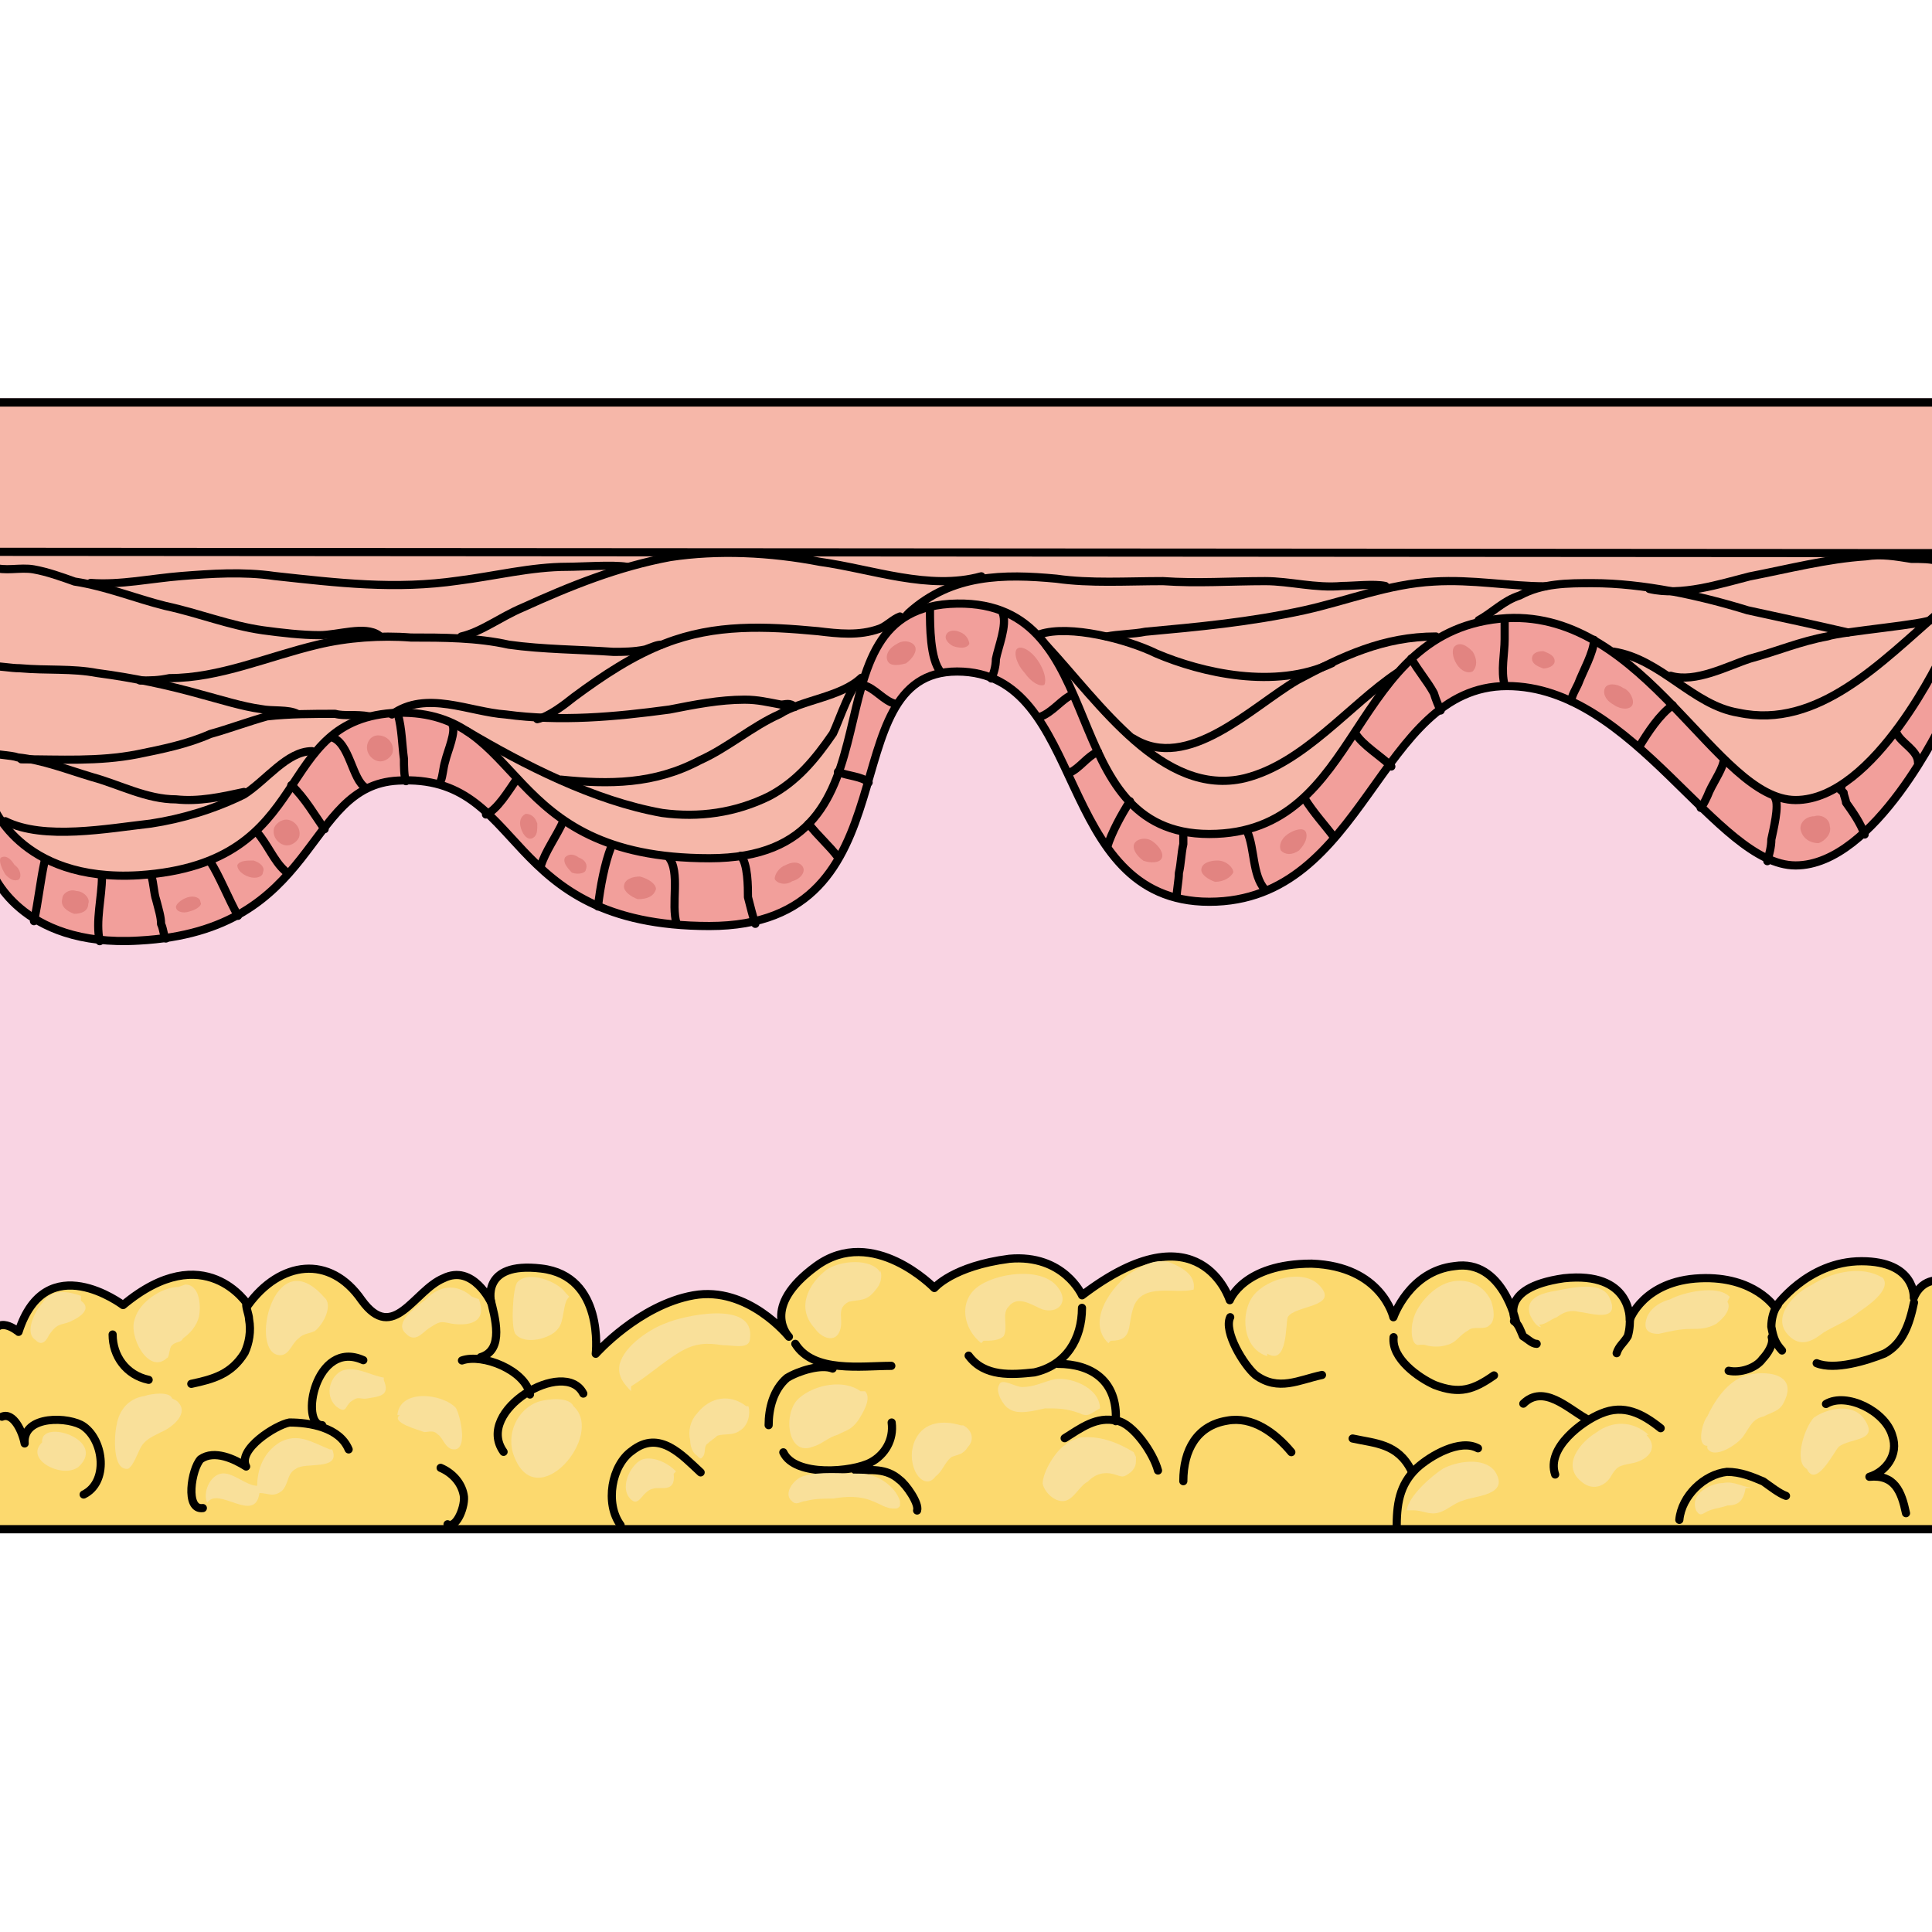 <?xml version="1.0" encoding="utf-8"?>
<!-- Created by: Science Figures, www.sciencefigures.org, Generator: Science Figures Editor -->
<!DOCTYPE svg PUBLIC "-//W3C//DTD SVG 1.1//EN" "http://www.w3.org/Graphics/SVG/1.1/DTD/svg11.dtd">
<svg version="1.1" id="Layer_1" xmlns="http://www.w3.org/2000/svg" xmlns:xlink="http://www.w3.org/1999/xlink" 
	 width="800px" height="800px" viewBox="0 0 236.697 139.219" enable-background="new 0 0 236.697 139.219"
	 xml:space="preserve">
<g>
	<defs>
		<rect id="SVGID_1_" y="-1.837" width="236.697" height="144.271"/>
	</defs>
	<clipPath id="SVGID_2_">
		<use xlink:href="#SVGID_1_"  overflow="visible"/>
	</clipPath>
	<g clip-path="url(#SVGID_2_)">
		<polygon fill-rule="evenodd" clip-rule="evenodd" fill="#F9D4E3" points="-0.985,0 238.33,0 238.33,137.709 -0.985,137.709 
			-0.985,0 		"/>
		<polygon fill="none" stroke="#000000" stroke-linecap="round" stroke-linejoin="round" stroke-miterlimit="10" points="
			-1.065,0.572 238.086,0.572 238.086,138.607 -1.065,138.607 -1.065,0.572 		"/>
		<path fill-rule="evenodd" clip-rule="evenodd" fill="#F6B7A9" d="M-1.148,57.801c0-57.31,0-57.31,0-57.31
			c239.151,0,239.151,0,239.151,0c0,38.899,0,38.899,0,38.899s-8.351,17.815-18.096,17.815c-9.744,0-19.768-21.974-35.358-21.974
			c-15.868,0-17.261,26.428-36.472,26.428c-19.209,0-14.756-28.21-30.902-28.21c-15.87,0-4.732,31.179-30.347,31.179
			c-25.892,0-22.273-18.707-38.141-17.815c-11.693,0.594-9.467,18.41-31.739,19.598C2.193,67.302-1.148,57.801-1.148,57.801
			L-1.148,57.801z"/>
		<path fill-rule="evenodd" clip-rule="evenodd" fill="#F29F9B" d="M219.907,49.185c-9.744,0-18.375-23.166-35.358-22.274
			c-19.766,1.188-17.261,26.433-36.472,26.433c-19.209,0-11.692-28.513-30.902-28.215c-20.044,0.297-4.732,31.185-30.347,31.185
			c-25.892,0-22.273-18.116-38.141-17.82c-15.871,0.595-9.467,18.415-31.739,19.9C2.193,59.283-1.148,49.483-1.148,49.483
			c0,8.316,0,8.316,0,8.316s3.342,9.504,18.097,8.611c22.272-1.188,20.046-19.008,31.739-19.603
			c15.867-0.891,12.249,17.82,38.141,17.82c25.614,0,14.477-31.186,30.347-31.186c16.146,0,11.693,28.217,30.902,28.217
			c19.211,0,20.604-26.434,36.472-26.434c15.591,0,25.614,21.978,35.358,21.978c9.745,0,18.096-17.819,18.096-17.819
			c0-8.316,0-8.316,0-8.316S229.652,49.185,219.907,49.185L219.907,49.185z"/>
		<path fill="none" stroke="#000000" stroke-linecap="round" stroke-linejoin="round" stroke-miterlimit="10" d="M238.086,31.151
			c0,0-8.354,18.126-18.097,18.126c-9.744,0-18.376-23.176-35.358-22.285c-19.767,1.188-17.261,26.443-36.471,26.443
			c-19.211,0-11.693-28.523-30.903-28.227c-20.046,0.297-4.733,31.199-30.347,31.199c-25.892,0-22.273-18.124-38.142-17.828
			C32.9,39.175,39.303,57.003,17.029,58.488C2.274,59.38-1.065,49.574-1.065,49.574"/>
		
			<line fill="none" stroke="#000000" stroke-linecap="round" stroke-linejoin="round" stroke-miterlimit="10" x1="-1.065" y1="18.868" x2="237.922" y2="19.031"/>
		<path fill-rule="evenodd" clip-rule="evenodd" fill="#FCD96E" d="M-1.148,115.246c0,23.278,0,23.278,0,23.278
			c239.151,0,239.151,0,239.151,0c0-30.442,0-30.442,0-30.442s-2.504-0.597-3.618,2.09c0,0,0.278-4.478-6.404-4.478
			c-6.682,0-10.58,5.672-10.58,5.672s-2.505-3.881-9.187-3.581c-6.96,0.297-8.63,5.072-8.63,5.072s0.279-5.97-8.075-5.072
			c-8.352,1.193-5.847,5.372-5.847,5.372s-1.67-7.761-7.516-6.866c-5.567,0.597-7.517,6.269-7.517,6.269s-1.393-6.269-10.023-6.565
			c-8.352,0-10.022,4.476-10.022,4.476s-3.62-11.64-18.098-0.597c0,0-2.227-5.075-8.907-4.477c-6.961,0.895-9.188,3.582-9.188,3.582
			s-7.518-7.762-14.478-2.688c-6.961,5.075-3.342,8.656-3.342,8.656s-5.011-6.269-11.693-5.074
			c-6.682,1.193-11.97,7.163-11.97,7.163s1.112-9.551-6.683-10.446c-7.519-0.896-6.125,4.179-6.125,4.179s-2.229-4.774-5.847-2.983
			c-3.618,1.491-6.126,8.058-10.023,2.685c-3.898-5.672-10.022-4.775-13.919,0.597c0,0-5.291-8.355-15.313,0
			c0,0-9.466-7.162-12.806,3.284C2.193,114.351-0.592,111.962-1.148,115.246L-1.148,115.246z"/>
		<path fill="none" stroke="#000000" stroke-linecap="round" stroke-linejoin="round" stroke-miterlimit="10" d="M0.239,124.827
			c1.39-0.596,2.503,1.788,2.781,3.276c-0.278-3.574,5.562-3.276,7.229-2.084c2.503,1.787,3.06,6.85,0,8.341"/>
		<path fill="none" stroke="#000000" stroke-linecap="round" stroke-linejoin="round" stroke-miterlimit="10" d="M30.243,110.837
			c-0.272,0.293,0.271,1.466,0.271,2.052c0.272,1.466,0,2.931-0.544,4.104c-1.634,2.637-3.811,3.224-6.533,3.809"/>
		<path fill="none" stroke="#000000" stroke-linecap="round" stroke-linejoin="round" stroke-miterlimit="10" d="M24.852,136.021
			c-2.231,0.301-1.395-4.791-0.279-5.988c1.675-1.198,4.188,0,5.582,0.898c-1.115-2.097,3.628-5.092,5.303-5.392
			c2.512,0,6.14,0.599,7.256,3.295"/>
		<path fill="none" stroke="#000000" stroke-linecap="round" stroke-linejoin="round" stroke-miterlimit="10" d="M61.695,129.133
			c-3.627-5.056,7.535-11.599,9.768-7.137"/>
		<path fill="none" stroke="#000000" stroke-linecap="round" stroke-linejoin="round" stroke-miterlimit="10" d="M39.47,125.865
			c-2.802,0-0.841-10.618,5.039-7.963"/>
		<path fill="none" stroke="#000000" stroke-linecap="round" stroke-linejoin="round" stroke-miterlimit="10" d="M64.929,122.108
			c-0.555-2.979-5.833-5.063-8.331-4.171"/>
		<path fill="none" stroke="#000000" stroke-linecap="round" stroke-linejoin="round" stroke-miterlimit="10" d="M54.831,138.007
			c1.128,0.601,2.257-2.404,1.974-3.608c-0.282-1.502-1.409-2.705-2.821-3.307"/>
		<path fill="none" stroke="#000000" stroke-linecap="round" stroke-linejoin="round" stroke-miterlimit="10" d="M13.799,114.757
			c0,2.632,1.654,4.97,4.412,5.554"/>
		<path fill="none" stroke="#000000" stroke-linecap="round" stroke-linejoin="round" stroke-miterlimit="10" d="M76.037,138.117
			c-1.961-2.647-1.121-7.35,1.4-9.115c3.359-2.646,6.16,0.588,8.401,2.646"/>
		<path fill="none" stroke="#000000" stroke-linecap="round" stroke-linejoin="round" stroke-miterlimit="10" d="M97.436,115.901
			c2.242,3.594,8.122,2.695,11.763,2.695"/>
		<path fill="none" stroke="#000000" stroke-linecap="round" stroke-linejoin="round" stroke-miterlimit="10" d="M132.559,111.491
			c0,3.807-1.945,7.029-5.833,7.908c-2.775,0.292-6.109,0.586-8.054-2.052"/>
		<path fill="none" stroke="#000000" stroke-linecap="round" stroke-linejoin="round" stroke-miterlimit="10" d="M102.011,118.93
			c-1.4-0.578-4.201,0.289-5.601,1.155c-1.681,1.445-2.241,3.758-2.241,5.78"/>
		<path fill="none" stroke="#000000" stroke-linecap="round" stroke-linejoin="round" stroke-miterlimit="10" d="M150.717,112.635
			c-0.843,1.77,1.688,5.901,3.094,7.08c2.811,2.066,5.34,0.592,8.151,0"/>
		<path fill="none" stroke="#000000" stroke-linecap="round" stroke-linejoin="round" stroke-miterlimit="10" d="M129.618,118.352
			c4.084,0,7.35,2.049,7.078,7.024"/>
		<path fill="none" stroke="#000000" stroke-linecap="round" stroke-linejoin="round" stroke-miterlimit="10" d="M144.973,132.727
			c0-3.854,1.689-6.819,5.349-7.412c3.099-0.593,5.912,1.482,7.884,3.854"/>
		<path fill="none" stroke="#000000" stroke-linecap="round" stroke-linejoin="round" stroke-miterlimit="10" d="M130.435,127.462
			c1.951-1.218,3.904-2.74,6.415-2.131c1.951,0.304,4.462,3.957,5.021,6.088"/>
		<path fill="none" stroke="#000000" stroke-linecap="round" stroke-linejoin="round" stroke-miterlimit="10" d="M170.735,115.084
			c-0.278,2.634,3.075,4.976,5.03,5.854c3.077,1.171,4.754,0.586,7.27-1.17"/>
		<path fill="none" stroke="#000000" stroke-linecap="round" stroke-linejoin="round" stroke-miterlimit="10" d="M190.529,131.91
			c-1.123-3.285,3.372-6.569,5.619-7.465c2.811-1.193,5.057,0,7.307,1.792"/>
		<path fill="none" stroke="#000000" stroke-linecap="round" stroke-linejoin="round" stroke-miterlimit="10" d="M234.49,110.837
			c-0.553,2.678-1.384,5.058-3.605,6.248c-2.217,0.894-6.1,2.083-8.318,1.19"/>
		<path fill="none" stroke="#000000" stroke-linecap="round" stroke-linejoin="round" stroke-miterlimit="10" d="M194.307,125.049
			c-2.194-1.214-5.211-4.248-7.678-1.82"/>
		<path fill="none" stroke="#000000" stroke-linecap="round" stroke-linejoin="round" stroke-miterlimit="10" d="M223.709,123.268
			c2.521-1.486,7.283,0.892,8.123,3.866c0.84,2.378-0.84,4.459-2.801,5.055c3.079-0.298,3.92,1.783,4.481,4.458"/>
		<path fill="none" stroke="#000000" stroke-linecap="round" stroke-linejoin="round" stroke-miterlimit="10" d="M205.742,137.465
			c0.277-2.941,3.058-5.588,5.838-5.882c1.668,0,3.059,0.588,4.448,1.177c0.835,0.588,1.946,1.47,2.781,1.764"/>
		<path fill="none" stroke="#000000" stroke-linecap="round" stroke-linejoin="round" stroke-miterlimit="10" d="M95.967,129.192
			c1.412,3.045,8.474,2.437,10.732,1.219c1.696-0.913,2.826-2.74,2.543-4.872"/>
		<path fill="none" stroke="#000000" stroke-linecap="round" stroke-linejoin="round" stroke-miterlimit="10" d="M104.788,131.384
			c1.894,0,3.785-0.292,5.407,1.161c0.812,0.58,2.434,2.904,2.163,3.775"/>
		<path fill="none" stroke="#000000" stroke-linecap="round" stroke-linejoin="round" stroke-miterlimit="10" d="M217.797,111.164
			c-0.523,0.584-0.785,1.754-0.785,2.63c0.262,1.462,0.524,2.046,1.309,2.924"/>
		<path fill="none" stroke="#000000" stroke-linecap="round" stroke-linejoin="round" stroke-miterlimit="10" d="M217.063,115.084
			c0.276,0.883-0.556,2.058-1.111,2.646c-0.834,1.176-2.777,1.765-4.166,1.471"/>
		<path fill="none" stroke="#000000" stroke-linecap="round" stroke-linejoin="round" stroke-miterlimit="10" d="M-1.065,115.327
			c0,23.28,0,23.28,0,23.28c239.151,0,239.151,0,239.151,0c0-30.442,0-30.442,0-30.442s-2.507-0.598-3.619,2.088
			c0,0,0.277-4.476-6.404-4.476c-6.683,0-10.579,5.67-10.579,5.67s-2.505-3.88-9.188-3.582c-6.96,0.3-8.63,5.074-8.63,5.074
			s0.276-5.969-8.075-5.074c-8.353,1.193-5.846,5.372-5.846,5.372s-1.671-7.76-7.517-6.863c-5.568,0.597-7.518,6.267-7.518,6.267
			s-1.392-6.267-10.022-6.565c-8.353,0-10.023,4.477-10.023,4.477s-3.618-11.64-18.096-0.597c0,0-2.229-5.074-8.91-4.478
			c-6.96,0.896-9.187,3.581-9.187,3.581s-7.519-7.759-14.478-2.685c-6.959,5.073-3.34,8.655-3.34,8.655s-5.013-6.269-11.694-5.074
			s-11.971,7.163-11.971,7.163s1.112-9.551-6.683-10.446c-7.517-0.895-6.124,4.178-6.124,4.178s-2.228-4.774-5.846-2.984
			c-3.62,1.493-6.126,8.059-10.024,2.687c-3.897-5.671-10.023-4.774-13.921,0.598c0,0-5.289-8.358-15.313,0
			c0,0-9.465-7.165-12.806,3.283C2.274,114.433-0.511,112.043-1.065,115.327L-1.065,115.327z"/>
		<path fill="none" stroke="#000000" stroke-linecap="round" stroke-linejoin="round" stroke-miterlimit="10" d="M181.074,128.699
			c-2.215-1.2-5.813,0.901-7.474,2.402c-2.214,2.103-2.491,4.504-2.491,7.506"/>
		<path fill="none" stroke="#000000" stroke-linecap="round" stroke-linejoin="round" stroke-miterlimit="10" d="M172.906,131.419
			c-1.658-3.315-4.422-3.315-7.188-3.92"/>
		<path fill="none" stroke="#000000" stroke-linecap="round" stroke-linejoin="round" stroke-miterlimit="10" d="M60.062,110.348
			c0.588,2.3,1.763,6.323-1.177,7.187"/>
		<path fill="none" stroke="#000000" stroke-linecap="round" stroke-linejoin="round" stroke-miterlimit="10" d="M199.696,112.307
			c0,0.889,0,1.776-0.272,2.664c-0.543,0.89-1.088,1.185-1.361,2.074"/>
		<path fill="none" stroke="#000000" stroke-linecap="round" stroke-linejoin="round" stroke-miterlimit="10" d="M185.484,113.123
			c0.556,0.31,0.835,1.234,1.111,1.853c0.556,0.308,1.111,0.925,1.667,0.925"/>
		<path fill="none" stroke="#000000" stroke-linecap="round" stroke-linejoin="round" stroke-miterlimit="10" d="M-1.065,57.882
			c0-57.31,0-57.31,0-57.31c239.151,0,239.151,0,239.151,0c0,38.9,0,38.9,0,38.9s-8.354,17.816-18.097,17.816
			c-9.744,0-19.768-21.975-35.358-21.975c-15.869,0-17.261,26.428-36.471,26.428c-19.211,0-14.756-28.21-30.903-28.21
			c-15.87,0-4.733,31.181-30.347,31.181c-25.892,0-22.273-18.708-38.142-17.817c-11.693,0.593-9.466,18.409-31.739,19.598
			C2.274,67.384-1.065,57.882-1.065,57.882L-1.065,57.882z"/>
		<path fill="none" stroke="#000000" stroke-linecap="round" stroke-linejoin="round" stroke-miterlimit="10" d="M237.514,26.301
			c-6.969,5.99-14.771,14.375-24.528,12.278c-5.574-0.898-9.478-6.589-15.33-7.487"/>
		<path fill="none" stroke="#000000" stroke-linecap="round" stroke-linejoin="round" stroke-miterlimit="10" d="M128.229,30.385
			c6.417,6.907,14.229,18.621,24.271,16.219c7.252-1.802,12.834-9.011,18.69-12.915"/>
		<path fill="none" stroke="#000000" stroke-linecap="round" stroke-linejoin="round" stroke-miterlimit="10" d="M105.687,34.305
			c-1.395,0.592-2.789,5.028-3.626,6.803c-2.23,3.252-4.461,5.913-7.807,7.689c-4.182,2.068-8.644,2.661-13.105,2.068
			c-8.364-1.479-17.008-5.913-23.979-10.054"/>
		<path fill="none" stroke="#000000" stroke-linecap="round" stroke-linejoin="round" stroke-miterlimit="10" d="M138.847,41.737
			c6.692,4.167,14.498-3.868,20.075-7.141c5.577-2.976,10.594-5.355,17.007-5.355"/>
		<path fill="none" stroke="#000000" stroke-linecap="round" stroke-linejoin="round" stroke-miterlimit="10" d="M204.68,34.054
			c3.063,0.904,6.96-1.207,9.744-2.111c3.341-0.903,6.124-2.11,9.466-2.715c1.671-0.604,12.529-1.507,12.808-2.11"/>
		<path fill="none" stroke="#000000" stroke-linecap="round" stroke-linejoin="round" stroke-miterlimit="10" d="M163.188,32.514
			c-6.987,3.262-15.931,1.187-21.521-1.186c-3.633-1.778-10.62-3.557-14.254-2.371"/>
		<path fill="none" stroke="#000000" stroke-linecap="round" stroke-linejoin="round" stroke-miterlimit="10" d="M105.523,34.305
			c-2.507,2.376-7.24,2.674-10.025,4.455c-3.341,1.486-6.403,4.158-9.744,5.644c-5.57,2.971-11.138,2.971-16.985,2.376"/>
		<path fill="none" stroke="#000000" stroke-linecap="round" stroke-linejoin="round" stroke-miterlimit="10" d="M38.22,43.289
			c-3.061,0-5.564,3.551-8.349,5.324c-3.618,1.775-7.514,2.959-11.411,3.55c-5.288,0.593-13.079,2.071-17.812-0.295"/>
		<path fill="none" stroke="#000000" stroke-linecap="round" stroke-linejoin="round" stroke-miterlimit="10" d="M29.89,48.289
			c-2.771,0.604-5.543,1.209-8.313,0.906c-3.603,0-6.929-1.813-10.254-2.72c-3.048-0.907-6.098-2.116-9.145-2.418
			c-0.832-0.302-2.772-0.302-3.326-0.604"/>
		<path fill="none" stroke="#000000" stroke-linecap="round" stroke-linejoin="round" stroke-miterlimit="10" d="M97.355,37.886
			c-0.557-0.603-1.116-0.301-1.672-0.301c-1.674-0.302-2.789-0.604-4.461-0.604c-3.065,0-6.131,0.604-9.197,1.208
			c-6.688,0.904-13.379,1.508-20.067,0.604c-4.459-0.304-9.755-3.017-13.937,0"/>
		<path fill="none" stroke="#000000" stroke-linecap="round" stroke-linejoin="round" stroke-miterlimit="10" d="M45.244,39.025
			c-1.672-0.31-3.065,0-4.18-0.31c-2.786,0-5.572,0-8.359,0.31c-2.23,0.619-4.738,1.548-6.967,2.167
			c-2.788,1.236-5.852,1.855-8.917,2.476c-4.737,0.928-9.475,0.619-14.213,0.619"/>
		<path fill="none" stroke="#000000" stroke-linecap="round" stroke-linejoin="round" stroke-miterlimit="10" d="M181.155,27.239
			c1.677-0.906,3.074-2.417,5.028-3.021c2.795-1.512,5.865-1.512,8.938-1.512c6.145,0,13.128,1.512,18.993,3.325
			c4.189,0.906,8.379,1.813,12.29,2.72"/>
		<path fill="none" stroke="#000000" stroke-linecap="round" stroke-linejoin="round" stroke-miterlimit="10" d="M110.26,26.79
			c-0.838,0.301-1.677,1.199-2.516,1.498c-2.516,0.898-5.03,0.601-7.544,0.3c-6.428-0.599-12.575-0.898-18.724,1.497
			c-3.912,1.497-7.546,3.894-11.179,6.589c-1.117,0.898-3.073,2.396-4.471,2.694"/>
		<path fill="none" stroke="#000000" stroke-linecap="round" stroke-linejoin="round" stroke-miterlimit="10" d="M36.423,38.715
			c-1.114-0.588-3.064-0.293-4.459-0.588c-2.229-0.294-5.014-1.176-7.245-1.765c-4.18-1.176-8.359-2.058-12.818-2.646
			c-3.065-0.587-6.131-0.292-9.475-0.587c-1.115,0-2.508-0.294-3.901-0.294"/>
		<path fill="none" stroke="#000000" stroke-linecap="round" stroke-linejoin="round" stroke-miterlimit="10" d="M81.02,30.246
			c-0.559,0-1.115,0.293-1.953,0.586c-1.395,0.292-2.789,0.292-3.904,0.292c-4.184-0.292-8.646-0.292-12.83-0.878
			c-3.905-0.878-8.087-0.878-11.993-0.878c-3.627-0.29-7.81,0-11.436,0.878c-6.137,1.462-11.993,4.094-18.13,4.094
			c-1.395,0.291-2.231,0.291-3.625,0.291"/>
		<path fill="none" stroke="#000000" stroke-linecap="round" stroke-linejoin="round" stroke-miterlimit="10" d="M189.323,23.094
			c-4.454,0-8.909-0.876-13.645-0.584c-5.568,0.292-10.582,2.341-15.872,3.512c-6.682,1.462-13.087,2.049-19.492,2.635
			c-1.394,0.292-3.343,0.292-4.734,0.585"/>
		<path fill="none" stroke="#000000" stroke-linecap="round" stroke-linejoin="round" stroke-miterlimit="10" d="M202.065,23.418
			c3.907,0.922,8.653-0.616,12.281-1.538c4.745-0.922,9.49-2.151,14.235-2.46c1.954-0.307,3.627,0,5.582,0.309
			c1.117,0,2.512,0,3.35,0.307"/>
		<path fill="none" stroke="#000000" stroke-linecap="round" stroke-linejoin="round" stroke-miterlimit="10" d="M169.72,23.052
			c-1.387-0.298-3.89,0-5.279,0c-3.335,0.298-6.393-0.595-9.45-0.595c-4.168,0-8.338,0.297-12.507,0
			c-4.447,0-8.894,0.297-13.062-0.298c-6.394-0.597-12.787-0.597-18.067,4.171l-0.277,0.298"/>
		<path fill="none" stroke="#000000" stroke-linecap="round" stroke-linejoin="round" stroke-miterlimit="10" d="M46.388,29.078
			c-1.667-1.195-5.004,0-7.228,0c-2.225,0-4.727-0.3-6.949-0.598c-4.17-0.598-7.784-2.089-11.954-2.985
			c-3.612-0.896-7.228-2.388-11.118-2.985c-1.67-0.598-3.337-1.193-5.004-1.492c-1.67-0.299-3.615,0.299-5.004-0.299
			c-0.279,0-0.279-0.299-0.279-0.299"/>
		<path fill="none" stroke="#000000" stroke-linecap="round" stroke-linejoin="round" stroke-miterlimit="10" d="M120.225,21.867
			c-6.398,1.77-13.354-0.884-19.752-1.77c-6.121-1.18-12.521-1.475-18.361-0.59c-6.4,1.181-12.242,3.539-18.084,6.194
			c-2.782,1.18-5.008,2.948-7.512,3.539"/>
		<path fill="none" stroke="#000000" stroke-linecap="round" stroke-linejoin="round" stroke-miterlimit="10" d="M11.104,22.677
			c3.618,0.282,7.514-0.563,11.129-0.846c3.619-0.283,7.514-0.564,11.409,0c7.793,0.846,14.748,1.692,22.539,0.563
			c4.452-0.563,8.905-1.693,13.357-1.693c1.669,0,5.564-0.281,7.234,0"/>
		<path fill="none" stroke="#000000" stroke-linecap="round" stroke-linejoin="round" stroke-miterlimit="10" d="M5.468,56.767
			c-0.522,2.352-0.784,4.999-1.307,7.35"/>
		<path fill="none" stroke="#000000" stroke-linecap="round" stroke-linejoin="round" stroke-miterlimit="10" d="M12.491,58.728
			c0,2.411-0.816,5.428-0.271,7.841"/>
		<path fill="none" stroke="#000000" stroke-linecap="round" stroke-linejoin="round" stroke-miterlimit="10" d="M18.535,58.563
			c0.3,0.887,0.3,2.068,0.601,2.953c0.299,1.182,0.598,2.066,0.598,2.953c0.301,0.592,0.301,1.477,0.6,1.771"/>
		<path fill="none" stroke="#000000" stroke-linecap="round" stroke-linejoin="round" stroke-miterlimit="10" d="M25.725,56.767
			c1.143,1.748,2.285,4.659,3.429,6.697"/>
		<path fill="none" stroke="#000000" stroke-linecap="round" stroke-linejoin="round" stroke-miterlimit="10" d="M31.441,53.173
			c1.319,1.479,2.111,3.553,3.43,4.736"/>
		<path fill="none" stroke="#000000" stroke-linecap="round" stroke-linejoin="round" stroke-miterlimit="10" d="M35.688,47.455
			c1.633,1.497,2.993,3.894,4.084,5.391"/>
		<path fill="none" stroke="#000000" stroke-linecap="round" stroke-linejoin="round" stroke-miterlimit="10" d="M40.589,41.574
			c2.265,0.592,2.548,5.321,4.247,6.207"/>
		<path fill="none" stroke="#000000" stroke-linecap="round" stroke-linejoin="round" stroke-miterlimit="10" d="M48.757,38.798
			c0.489,1.815,0.489,3.63,0.735,5.444c0,0.908,0,2.117,0.245,2.723"/>
		<path fill="none" stroke="#000000" stroke-linecap="round" stroke-linejoin="round" stroke-miterlimit="10" d="M55.385,39.94
			c0.56,0.917-0.561,3.36-0.841,4.581c-0.28,0.918-0.28,1.832-0.561,2.443"/>
		<path fill="none" stroke="#000000" stroke-linecap="round" stroke-linejoin="round" stroke-miterlimit="10" d="M59.538,51.049
			c1.383-0.582,2.765-2.916,3.595-4.084"/>
		<path fill="none" stroke="#000000" stroke-linecap="round" stroke-linejoin="round" stroke-miterlimit="10" d="M69.013,51.865
			c-0.834,1.852-2.222,3.703-2.777,5.554"/>
		<path fill="none" stroke="#000000" stroke-linecap="round" stroke-linejoin="round" stroke-miterlimit="10" d="M73.26,62.32
			c0.273-2.352,0.816-5.292,1.634-7.351"/>
		<path fill="none" stroke="#000000" stroke-linecap="round" stroke-linejoin="round" stroke-miterlimit="10" d="M81.917,56.276
			c1.471,1.815,0.245,5.748,0.98,8.168"/>
		<path fill="none" stroke="#000000" stroke-linecap="round" stroke-linejoin="round" stroke-miterlimit="10" d="M90.738,56.113
			c0.898,0.893,0.898,3.867,0.898,5.058c0.301,1.19,0.599,2.381,0.899,3.273"/>
		<path fill="none" stroke="#000000" stroke-linecap="round" stroke-linejoin="round" stroke-miterlimit="10" d="M99.069,52.192
			c1.106,1.459,2.488,2.625,3.595,4.084"/>
		<path fill="none" stroke="#000000" stroke-linecap="round" stroke-linejoin="round" stroke-miterlimit="10" d="M106.42,47.129
			c-0.867-0.785-2.6-0.785-3.756-1.308"/>
		<path fill="none" stroke="#000000" stroke-linecap="round" stroke-linejoin="round" stroke-miterlimit="10" d="M109.688,37.49
			c-1.399-0.326-2.521-1.961-3.92-2.287"/>
		<path fill="none" stroke="#000000" stroke-linecap="round" stroke-linejoin="round" stroke-miterlimit="10" d="M115.242,33.569
			c-1.307-1.502-1.307-5.71-1.307-7.514"/>
		<path fill="none" stroke="#000000" stroke-linecap="round" stroke-linejoin="round" stroke-miterlimit="10" d="M122.851,26.382
			c0.56,1.482-0.561,4.152-0.841,5.633c0,0.891-0.28,1.778-0.56,2.372"/>
		<path fill="none" stroke="#000000" stroke-linecap="round" stroke-linejoin="round" stroke-miterlimit="10" d="M127.331,39.125
			c1.633-0.557,2.724-2.223,4.084-2.778"/>
		<path fill="none" stroke="#000000" stroke-linecap="round" stroke-linejoin="round" stroke-miterlimit="10" d="M134.518,43.371
			c-1.382,0.581-2.212,2.033-3.594,2.614"/>
		<path fill="none" stroke="#000000" stroke-linecap="round" stroke-linejoin="round" stroke-miterlimit="10" d="M138.438,49.415
			c-1.11,1.753-2.221,3.801-2.777,5.555"/>
		<path fill="none" stroke="#000000" stroke-linecap="round" stroke-linejoin="round" stroke-miterlimit="10" d="M144.973,53.499
			c0,0.296,0,0.887,0,1.182c-0.271,1.18-0.271,2.362-0.544,3.544c0,0.886-0.272,2.065-0.272,2.951"/>
		<path fill="none" stroke="#000000" stroke-linecap="round" stroke-linejoin="round" stroke-miterlimit="10" d="M154.938,60.198
			c-1.518-1.759-1.214-4.978-2.125-7.025"/>
		<path fill="none" stroke="#000000" stroke-linecap="round" stroke-linejoin="round" stroke-miterlimit="10" d="M159.837,49.09
			c1.107,1.775,2.489,3.257,3.595,4.736"/>
		<path fill="none" stroke="#000000" stroke-linecap="round" stroke-linejoin="round" stroke-miterlimit="10" d="M170.457,45.168
			c-1.104-1.166-3.584-2.625-4.411-4.084"/>
		<path fill="none" stroke="#000000" stroke-linecap="round" stroke-linejoin="round" stroke-miterlimit="10" d="M172.906,31.936
			c0.829,1.518,1.935,2.731,2.764,4.248c0.277,0.91,0.554,1.517,0.83,2.124l0,0"/>
		<path fill="none" stroke="#000000" stroke-linecap="round" stroke-linejoin="round" stroke-miterlimit="10" d="M184.341,35.203
			c-0.489-1.777,0-3.854,0-5.632c0-0.89,0-1.482,0-2.372"/>
		<path fill="none" stroke="#000000" stroke-linecap="round" stroke-linejoin="round" stroke-miterlimit="10" d="M195.287,29.65
			c0,1.501-1.389,3.906-1.944,5.408c-0.278,0.601-0.834,1.504-0.834,2.105"/>
		<path fill="none" stroke="#000000" stroke-linecap="round" stroke-linejoin="round" stroke-miterlimit="10" d="M200.841,42.719
			c1.088-1.788,2.449-3.874,4.085-5.064"/>
		<path fill="none" stroke="#000000" stroke-linecap="round" stroke-linejoin="round" stroke-miterlimit="10" d="M211.132,44.678
			c-0.277,1.17-1.389,2.632-1.945,4.092c-0.275,0.586-0.556,1.17-0.832,1.463"/>
		<path fill="none" stroke="#000000" stroke-linecap="round" stroke-linejoin="round" stroke-miterlimit="10" d="M217.502,49.09
			c0.49,0.885-0.243,3.838-0.49,5.02c0,0.885-0.244,1.771-0.489,2.657"/>
		<path fill="none" stroke="#000000" stroke-linecap="round" stroke-linejoin="round" stroke-miterlimit="10" d="M228.447,53.5
			c-0.571-1.505-1.43-2.709-2.286-3.914c0-0.3-0.288-0.901-0.288-1.202c-0.283-0.301-0.855-0.603-0.283-0.603"/>
		<path fill="none" stroke="#000000" stroke-linecap="round" stroke-linejoin="round" stroke-miterlimit="10" d="M232.368,41.084
			c0.522,1.199,2.614,2.098,2.614,3.594"/>
		<path fill-rule="evenodd" clip-rule="evenodd" fill="#E28481" d="M1.776,57.22c0.832,0.593,0.832,1.485,0.556,1.782
			c-0.556,0.297-1.111,0-1.667-0.594c-0.557-0.892-0.832-1.783-0.557-2.079C0.665,56.031,1.221,56.329,1.776,57.22L1.776,57.22z"/>
		<path fill-rule="evenodd" clip-rule="evenodd" fill="#E28481" d="M22.918,61.218c0.818-0.286,1.637,0,1.637,0.572
			c0.271,0.285-0.274,0.856-1.362,1.144c-0.817,0.284-1.635,0-1.635-0.572C21.558,62.075,22.102,61.503,22.918,61.218L22.918,61.218
			z"/>
		<path fill-rule="evenodd" clip-rule="evenodd" fill="#E28481" d="M31.073,56.686c0.858,0.284,1.431,0.855,1.144,1.428
			c0,0.572-0.856,0.858-1.715,0.572c-0.857-0.285-1.43-0.856-1.43-1.429C29.358,56.686,30.216,56.686,31.073,56.686L31.073,56.686z"
			/>
		<path fill-rule="evenodd" clip-rule="evenodd" fill="#E28481" d="M35.532,51.756c0.829,0.301,1.383,1.199,1.105,2.098
			c-0.276,0.598-1.105,1.197-1.936,0.898c-0.829-0.301-1.382-1.199-1.105-2.098C33.873,52.057,34.702,51.457,35.532,51.756
			L35.532,51.756z"/>
		<path fill-rule="evenodd" clip-rule="evenodd" fill="#E28481" d="M46.966,41.466c0.829,0.298,1.383,1.196,1.106,2.096
			c-0.277,0.6-1.106,1.199-1.936,0.898c-0.828-0.299-1.381-1.197-1.105-2.096C45.309,41.466,46.137,41.166,46.966,41.466
			L46.966,41.466z"/>
		<path fill-rule="evenodd" clip-rule="evenodd" fill="#E28481" d="M64.398,50.967c0.571,0,1.143,0.297,1.429,1.188
			c0,0.891,0,1.486-0.571,1.783c-0.572,0.297-1.144-0.297-1.43-1.188C63.539,51.858,63.826,51.264,64.398,50.967L64.398,50.967z"/>
		<path fill-rule="evenodd" clip-rule="evenodd" fill="#E28481" d="M69.213,56.321c0.282-0.309,0.846-0.616,1.694,0
			c0.846,0.309,1.127,0.927,0.846,1.543c0,0.309-0.846,0.616-1.694,0.309C69.495,57.556,68.932,56.938,69.213,56.321L69.213,56.321z
			"/>
		<path fill-rule="evenodd" clip-rule="evenodd" fill="#E28481" d="M115.933,28.997c0.282-0.573,1.128-0.573,1.692-0.288
			c0.847,0.288,1.129,1.144,1.129,1.432c-0.282,0.571-1.129,0.571-1.976,0.283C116.215,30.141,115.651,29.568,115.933,28.997
			L115.933,28.997z"/>
		<path fill-rule="evenodd" clip-rule="evenodd" fill="#E28481" d="M187.691,31.947c0-0.605,0.555-0.91,1.388-0.91
			c0.831,0.305,1.388,0.607,1.388,1.214s-0.832,0.909-1.388,0.909C188.246,32.857,187.691,32.555,187.691,31.947L187.691,31.947z"/>
		<path fill-rule="evenodd" clip-rule="evenodd" fill="#E28481" d="M76.445,59.879c0-0.926,1.121-1.234,1.961-1.234
			c1.121,0.309,1.961,0.925,1.961,1.543c-0.282,0.926-1.123,1.234-2.241,1.234C77.285,61.113,76.445,60.496,76.445,59.879
			L76.445,59.879z"/>
		<path fill-rule="evenodd" clip-rule="evenodd" fill="#E28481" d="M147.178,57.848c0-0.873,1.121-1.162,1.961-1.162
			c1.12,0,1.96,0.87,1.96,1.451c-0.279,0.58-1.12,1.162-2.24,1.162C148.019,59.008,147.178,58.427,147.178,57.848L147.178,57.848z"
			/>
		<path fill-rule="evenodd" clip-rule="evenodd" fill="#E28481" d="M138.964,54.635c0.28-0.594,1.401-0.891,2.241-0.297
			c0.84,0.595,1.398,1.486,1.119,2.079c-0.279,0.596-1.401,0.596-2.24,0.298C139.244,56.12,138.685,55.229,138.964,54.635
			L138.964,54.635z"/>
		<path fill-rule="evenodd" clip-rule="evenodd" fill="#E28481" d="M196.629,35.554c0.28-0.596,1.398-0.596,2.239,0
			c0.841,0.296,1.4,1.483,1.12,2.077c-0.279,0.595-1.398,0.595-2.239,0C196.629,37.037,196.348,36.146,196.629,35.554
			L196.629,35.554z"/>
		<path fill-rule="evenodd" clip-rule="evenodd" fill="#E28481" d="M220.633,53.064c-0.271-0.898,0.546-1.798,1.635-1.798
			c0.816-0.3,1.904,0.301,1.904,1.197c0.274,0.899-0.544,1.798-1.361,2.098C221.724,54.562,220.906,53.963,220.633,53.064
			L220.633,53.064z"/>
		<path fill-rule="evenodd" clip-rule="evenodd" fill="#E28481" d="M156.93,55.46c-0.277-0.572,0-1.431,0.829-2.002
			c0.829-0.572,1.935-0.856,2.212-0.285c0.276,0.571,0,1.43-0.829,2.287C158.312,56.031,157.481,56.031,156.93,55.46L156.93,55.46z"
			/>
		<path fill-rule="evenodd" clip-rule="evenodd" fill="#E28481" d="M124.689,30.683c0.545-0.298,1.634,0.298,2.451,1.489
			c0.816,1.19,1.088,2.383,0.816,2.979c-0.545,0.298-1.634-0.298-2.451-1.49C124.418,32.469,124.146,30.98,124.689,30.683
			L124.689,30.683z"/>
		<path fill-rule="evenodd" clip-rule="evenodd" fill="#E28481" d="M178.171,30.497c0.565-0.603,1.411-0.301,2.258,0.604
			c0.564,0.904,0.564,1.81,0,2.413c-0.565,0.301-1.41,0-1.976-0.904C177.888,31.703,177.888,30.8,178.171,30.497L178.171,30.497z"/>
		<path fill-rule="evenodd" clip-rule="evenodd" fill="#E28481" d="M94.905,58.942c0-0.564,0.537-1.411,1.342-1.693
			c1.071-0.563,1.877-0.282,2.146,0.282c0.269,0.564-0.27,1.411-1.343,1.693C96.247,59.788,95.174,59.507,94.905,58.942
			L94.905,58.942z"/>
		<path fill-rule="evenodd" clip-rule="evenodd" fill="#E28481" d="M108.744,32.241c-0.282-0.594,0-1.485,1.119-2.08
			c0.84-0.593,1.96-0.296,2.24,0.298c0.28,0.593-0.28,1.485-1.121,2.08C109.863,32.835,109.022,32.835,108.744,32.241
			L108.744,32.241z"/>
		<path fill-rule="evenodd" clip-rule="evenodd" fill="#E28481" d="M9.369,60.427c0.867,0,1.734,0.931,1.445,1.551
			c0,0.931-0.867,1.24-1.734,1.24c-0.867-0.31-1.733-0.931-1.443-1.86C7.637,60.736,8.503,60.115,9.369,60.427L9.369,60.427z"/>
		<path fill-rule="evenodd" clip-rule="evenodd" fill="#F9E09A" d="M21.854,108.932c-1.965,0-4.771,1.801-5.335,3.902
			c-0.841,2.102,1.687,6.906,3.932,4.804c0.28,0,0.28-1.2,0.563-1.501c0.561-0.601,1.122-0.301,1.403-0.899
			c0.842-0.601,1.685-1.502,1.965-2.703c0.28-1.501,0-3.903-1.685-3.903"/>
		<path fill-rule="evenodd" clip-rule="evenodd" fill="#F9E09A" d="M5.161,127.973c-0.278-3.006,8.066-0.301,4.45,3.006
			C7.664,132.481,2.936,130.076,5.161,127.973"/>
		<path fill-rule="evenodd" clip-rule="evenodd" fill="#F9E09A" d="M39.703,110.184c-6.216-7.105-9.324,7.105-5.367,7.105
			c1.13,0,1.412-1.48,2.26-2.072c0.564-0.592,1.412-0.592,1.978-0.889C39.703,113.441,40.834,111.072,39.703,110.184"/>
		<path fill-rule="evenodd" clip-rule="evenodd" fill="#F9E09A" d="M57.823,110.129c-1.681-1.498-3.64-1.498-5.32,0
			c-0.84,0.899-4.481,2.994-2.801,4.493c1.12,1.197,1.961,0,2.801-0.601c1.4-0.898,1.4-0.898,2.8-0.598
			c1.96,0.299,4.48,0,3.36-2.995"/>
		<path fill-rule="evenodd" clip-rule="evenodd" fill="#F9E09A" d="M69.194,109.537c-0.829-1.201-4.423-2.702-5.804-1.201
			c-0.554,0.602-0.829,5.406-0.276,6.308c1.104,1.503,4.421,0.601,5.251-0.601c0.829-0.9,0.553-3.304,1.383-3.904"/>
		<path fill-rule="evenodd" clip-rule="evenodd" fill="#F9E09A" d="M40.421,128.84c-2.228-0.889-3.898-2.076-6.126-0.889
			c-1.951,1.186-2.786,3.263-2.786,5.339c-1.393,0-3.063-1.78-4.456-1.483c-1.393,0.296-2.228,2.373-1.671,3.56
			c1.392-2.076,5.848,2.67,6.406-1.187c1.114,0,1.67,0.592,2.784-0.297c0.836-0.889,0.558-2.076,1.672-2.669
			c1.114-0.892,5.57,0.296,4.456-2.374"/>
		<path fill-rule="evenodd" clip-rule="evenodd" fill="#F9E09A" d="M70.261,123.54c-0.559-1.188-3.063-0.891-4.177-0.593
			c-2.785,0.89-4.177,4.153-3.063,6.823C65.805,136.893,74.158,127.101,70.261,123.54"/>
		<path fill-rule="evenodd" clip-rule="evenodd" fill="#F9E09A" d="M77.313,121.7c-0.844-0.891-1.684-1.779-1.403-3.264
			c0.56-2.373,3.927-4.449,5.608-5.042c1.963-0.89,10.937-2.966,10.375,1.779c0,1.484-1.962,0.89-3.364,0.89
			c-1.964-0.296-3.364-0.296-5.327,0.891c-1.965,1.186-3.928,2.967-5.889,4.152"/>
		<path fill-rule="evenodd" clip-rule="evenodd" fill="#F9E09A" d="M82.815,131.524c-0.843-0.911-2.528-1.819-3.933-1.517
			s-3.092,3.337-1.685,4.854c1.123,1.214,1.403-0.909,2.808-1.214c0.844-0.303,2.81,0.607,2.529-1.82"/>
		<path fill-rule="evenodd" clip-rule="evenodd" fill="#F9E09A" d="M47.013,120.036c-1.688-0.289-3.38-1.439-5.069-0.864
			c-1.407,0.575-2.253,2.878-0.844,4.318c1.407,1.15,1.126,0,1.97-0.576c0.846-0.576,0.846-0.288,1.691-0.288
			c1.69-0.288,3.098-0.288,2.252-2.304"/>
		<path fill-rule="evenodd" clip-rule="evenodd" fill="#F9E09A" d="M9.918,110.021c-1.676-0.6-3.631-0.898-4.748,0.898
			c-0.839,0.899-2.234,3.593-0.839,4.492c0.839,0.898,1.397,0,1.677-0.6c0.838-1.198,1.118-1.198,2.234-1.497
			c0.838-0.299,3.352-1.496,1.676-2.695"/>
		<path fill-rule="evenodd" clip-rule="evenodd" fill="#F9E09A" d="M21.086,122.591c-0.283-0.891-2.551-0.594-3.399-0.296
			c-1.985,0.296-3.119,1.781-3.402,3.564c-0.283,1.186-0.567,5.643,1.417,5.345c0.567-0.296,1.135-1.781,1.418-2.376
			c0.567-1.188,1.416-1.484,2.551-2.078c1.416-0.595,3.686-2.378,1.984-3.863"/>
		<path fill-rule="evenodd" clip-rule="evenodd" fill="#F9E09A" d="M48.685,124.635c0.276-3.262,5.507-2.668,7.16-0.89
			c0.551,0.89,1.651,5.632-0.552,5.039c-0.825-0.296-1.102-1.482-1.652-1.778c-0.551-0.594-1.1-0.297-1.65-0.297
			c-0.827-0.297-4.132-1.186-3.029-2.074"/>
		<path fill-rule="evenodd" clip-rule="evenodd" fill="#F9E09A" d="M107.86,107.156c-1.106-1.792-4.977-1.494-6.636-0.299
			c-1.936,1.494-3.869,4.482-1.382,7.17c0.829,1.195,2.488,1.792,3.041,0.299c0.554-1.494-0.553-2.689,1.106-3.585
			c1.382-0.298,2.213,0,3.316-1.493c0.554-0.599,0.829-1.494,0.554-2.391"/>
		<path fill-rule="evenodd" clip-rule="evenodd" fill="#F9E09A" d="M120.214,115.819c-2.212-1.776-2.767-5.033-0.553-6.811
			c2.215-1.776,8.024-2.664,9.962,0c1.383,1.777,0,3.257-1.938,2.665c-1.383-0.591-3.043-1.775-4.151-0.296
			c-0.829,0.888,0,2.369-0.553,3.554c-0.553,0.591-1.66,0.591-2.491,0.591"/>
		<path fill-rule="evenodd" clip-rule="evenodd" fill="#F9E09A" d="M105.426,121.71c-1.965-1.479-5.612-0.889-7.577,0.889
			c-1.964,1.776-1.403,7.106,1.685,5.922c1.123-0.297,1.964-1.185,3.088-1.481c1.122-0.592,1.683-0.592,2.525-1.775
			c0.562-0.889,1.684-2.665,0.841-3.554"/>
		<path fill-rule="evenodd" clip-rule="evenodd" fill="#F9E09A" d="M134.763,123.806c0-2.613-3.927-4.065-5.892-3.485
			c-1.122,0.291-2.244,0.872-3.646,0.872c-0.842,0-2.525-1.162-2.806-0.291c-0.561,0.87,0.562,2.613,1.123,2.904
			c1.121,0.872,3.085,0.291,4.488,0c1.684,0,2.524,0,4.208,0.58C133.36,124.967,133.641,124.386,134.763,123.806"/>
		<path fill-rule="evenodd" clip-rule="evenodd" fill="#F9E09A" d="M138.895,129.173c-1.952-1.189-4.183-2.082-6.693-1.784
			c-0.558,0.297-1.115,0.297-1.674,0.893c-1.114,0.596-2.789,3.272-2.789,4.76c0.279,1.19,1.675,2.381,2.789,2.084
			c1.116-0.298,1.674-1.786,2.789-2.382c0.838-0.892,1.953-1.189,3.068-0.892c1.117,0.297,1.117,0.594,2.23-0.298
			c0.559-0.596,0.559-0.892,0.559-1.786"/>
		<path fill-rule="evenodd" clip-rule="evenodd" fill="#F9E09A" d="M135.792,115.819c-2.827-2.688,0.563-7.17,2.823-8.663
			c1.411-0.896,3.108-1.792,4.802-1.194c1.413,0.599,3.108,1.494,2.825,3.286c-2.259,0.598-6.216-0.896-7.344,2.092
			c-0.848,2.388,0,4.181-2.825,4.181"/>
		<path fill-rule="evenodd" clip-rule="evenodd" fill="#F9E09A" d="M155.256,117.403c-3.063-0.895-3.34-5.366-1.669-7.452
			c1.669-2.087,6.126-3.279,8.075-1.193c2.505,2.684-3.063,2.386-3.898,3.877c-0.279,0.894,0,5.962-2.508,4.471"/>
		<path fill-rule="evenodd" clip-rule="evenodd" fill="#F9E09A" d="M173.956,116.016c-1.13,0.294-1.13-2.059-0.849-2.94
			c0.282-1.47,1.697-3.234,3.108-4.117c2.26-1.47,5.368-0.881,6.498,1.764c0.283,0.884,0.566,2.354-0.281,2.941
			c-0.565,0.587-1.979,0-2.544,0.587c-1.13,0.589-1.413,1.471-2.543,1.766c-0.848,0.294-1.979,0.294-2.826,0"/>
		<path fill-rule="evenodd" clip-rule="evenodd" fill="#F9E09A" d="M188.815,113.858c-0.556,0-1.109-0.928-1.388-1.547
			c-0.555-1.858,1.11-2.476,2.496-2.786c1.941-0.31,6.102-1.547,7.211,0.62c1.665,3.404-2.772,1.856-3.604,1.856
			c-1.109-0.31-1.941,0-2.774,0.619c-0.832,0.31-1.387,0.929-2.218,0.929"/>
		<path fill-rule="evenodd" clip-rule="evenodd" fill="#F9E09A" d="M172.335,136.293c0.276-1.798,3.047-4.192,4.432-5.091
			c1.663-0.899,4.986-1.497,6.371,0.298c1.939,2.995-2.493,2.995-3.878,3.596c-1.109,0.298-1.938,1.197-3.047,1.496
			c-1.109,0.3-1.938-0.299-3.047-0.299"/>
		<path fill-rule="evenodd" clip-rule="evenodd" fill="#F9E09A" d="M201.979,127.051c-1.949-1.757-4.453-1.757-6.402-0.292
			c-1.949,1.171-4.455,4.1-1.672,6.151c1.114,0.878,2.507,0.584,3.342-0.587c0.835-1.465,1.114-1.465,2.506-1.757
			c1.949-0.293,3.621-1.758,1.949-3.516"/>
		<path fill-rule="evenodd" clip-rule="evenodd" fill="#F9E09A" d="M230.108,107.518c-2.533-1.173-5.909-0.295-8.159,1.172
			c-1.969,0.879-5.346,4.103-2.531,6.447c1.407,1.173,2.813,0.292,3.938-0.586c1.406-0.879,3.096-1.465,4.502-2.638
			c0.844-0.586,3.939-2.637,2.813-4.104"/>
		<path fill-rule="evenodd" clip-rule="evenodd" fill="#F9E09A" d="M211.912,110.143c-1.402-1.512-5.612-0.605-7.296,0.302
			c-1.121,0.304-2.245,0.907-2.808,2.115c-0.561,1.512,0,2.116,1.404,2.116c1.403-0.304,2.526-0.604,3.93-0.604
			c1.121,0,1.965,0,3.087-0.604c0.841-0.604,1.965-1.813,1.404-2.719"/>
		<path fill-rule="evenodd" clip-rule="evenodd" fill="#F9E09A" d="M214.97,133.561c-1.379,0-2.483-0.916-3.863-0.61
			c-1.379,0-4.14,1.22-3.313,3.354c0.554,0.915,0.828,0.306,1.657,0c0.828-0.305,1.379-0.305,2.207-0.61
			c1.38,0,1.933-0.609,2.208-2.133"/>
		<path fill-rule="evenodd" clip-rule="evenodd" fill="#F9E09A" d="M209.168,128.394c-1.384,0-0.554-3.003,0-3.603
			c0.83-1.802,2.215-3.903,4.155-4.805c1.938-0.899,7.201-0.899,5.263,3.003c-0.555,1.201-1.385,1.201-2.494,1.802
			c-1.383,0.299-1.662,1.2-2.491,2.401c-0.556,0.9-3.603,3.003-4.433,1.501"/>
		<path fill-rule="evenodd" clip-rule="evenodd" fill="#F9E09A" d="M221.366,131.234c-1.658-0.896-0.275-5.076,0.831-6.272
			c1.657-1.194,4.697-1.792,6.08,0c2.212,2.987-1.657,2.39-3.04,3.585C224.684,129.146,222.474,133.625,221.366,131.234"/>
		<path fill-rule="evenodd" clip-rule="evenodd" fill="#F9E09A" d="M117.728,125.887c-1.961-0.593-4.479-0.593-5.602,1.779
			c-0.559,1.186-0.559,2.667,0,3.854c0.562,1.186,1.681,1.778,2.521,0.593c0.84-0.593,1.12-1.779,1.961-2.372
			c0.84-0.297,1.399-0.297,1.961-1.186c0.84-0.889,0.56-2.075-0.562-2.668"/>
		<path fill-rule="evenodd" clip-rule="evenodd" fill="#F9E09A" d="M110.26,135.16c-0.563-1.829-2.818-3.354-4.791-3.354
			c-2.256,0-5.073-0.307-7.048,0.304c-1.127,0.306-2.536,2.136-1.409,3.05c0.563,0.61,1.127,0,1.691,0
			c1.128-0.305,2.256-0.305,3.383-0.305c1.691-0.306,3.383-0.306,4.792,0.305c0.846,0.305,1.69,0.915,2.536,0.915
			c0.563,0,0.563,0,0.846-0.305"/>
		<path fill-rule="evenodd" clip-rule="evenodd" fill="#F9E09A" d="M91.416,123.539c-1.919-1.512-4.388-1.21-6.032,0.908
			c-0.823,0.907-1.098,2.117-0.823,3.327c0,0.604,0.274,1.513,0.823,1.814c0.548,0.606,0.548,0.304,0.822,0
			c0.272-0.604,0-1.21,0.549-1.512c0.273-0.303,0.823-0.604,1.097-0.907c0.821-0.304,1.919,0,2.741-0.605
			c1.098-0.605,1.371-2.117,1.098-3.025"/>
	</g>
</g>
</svg>